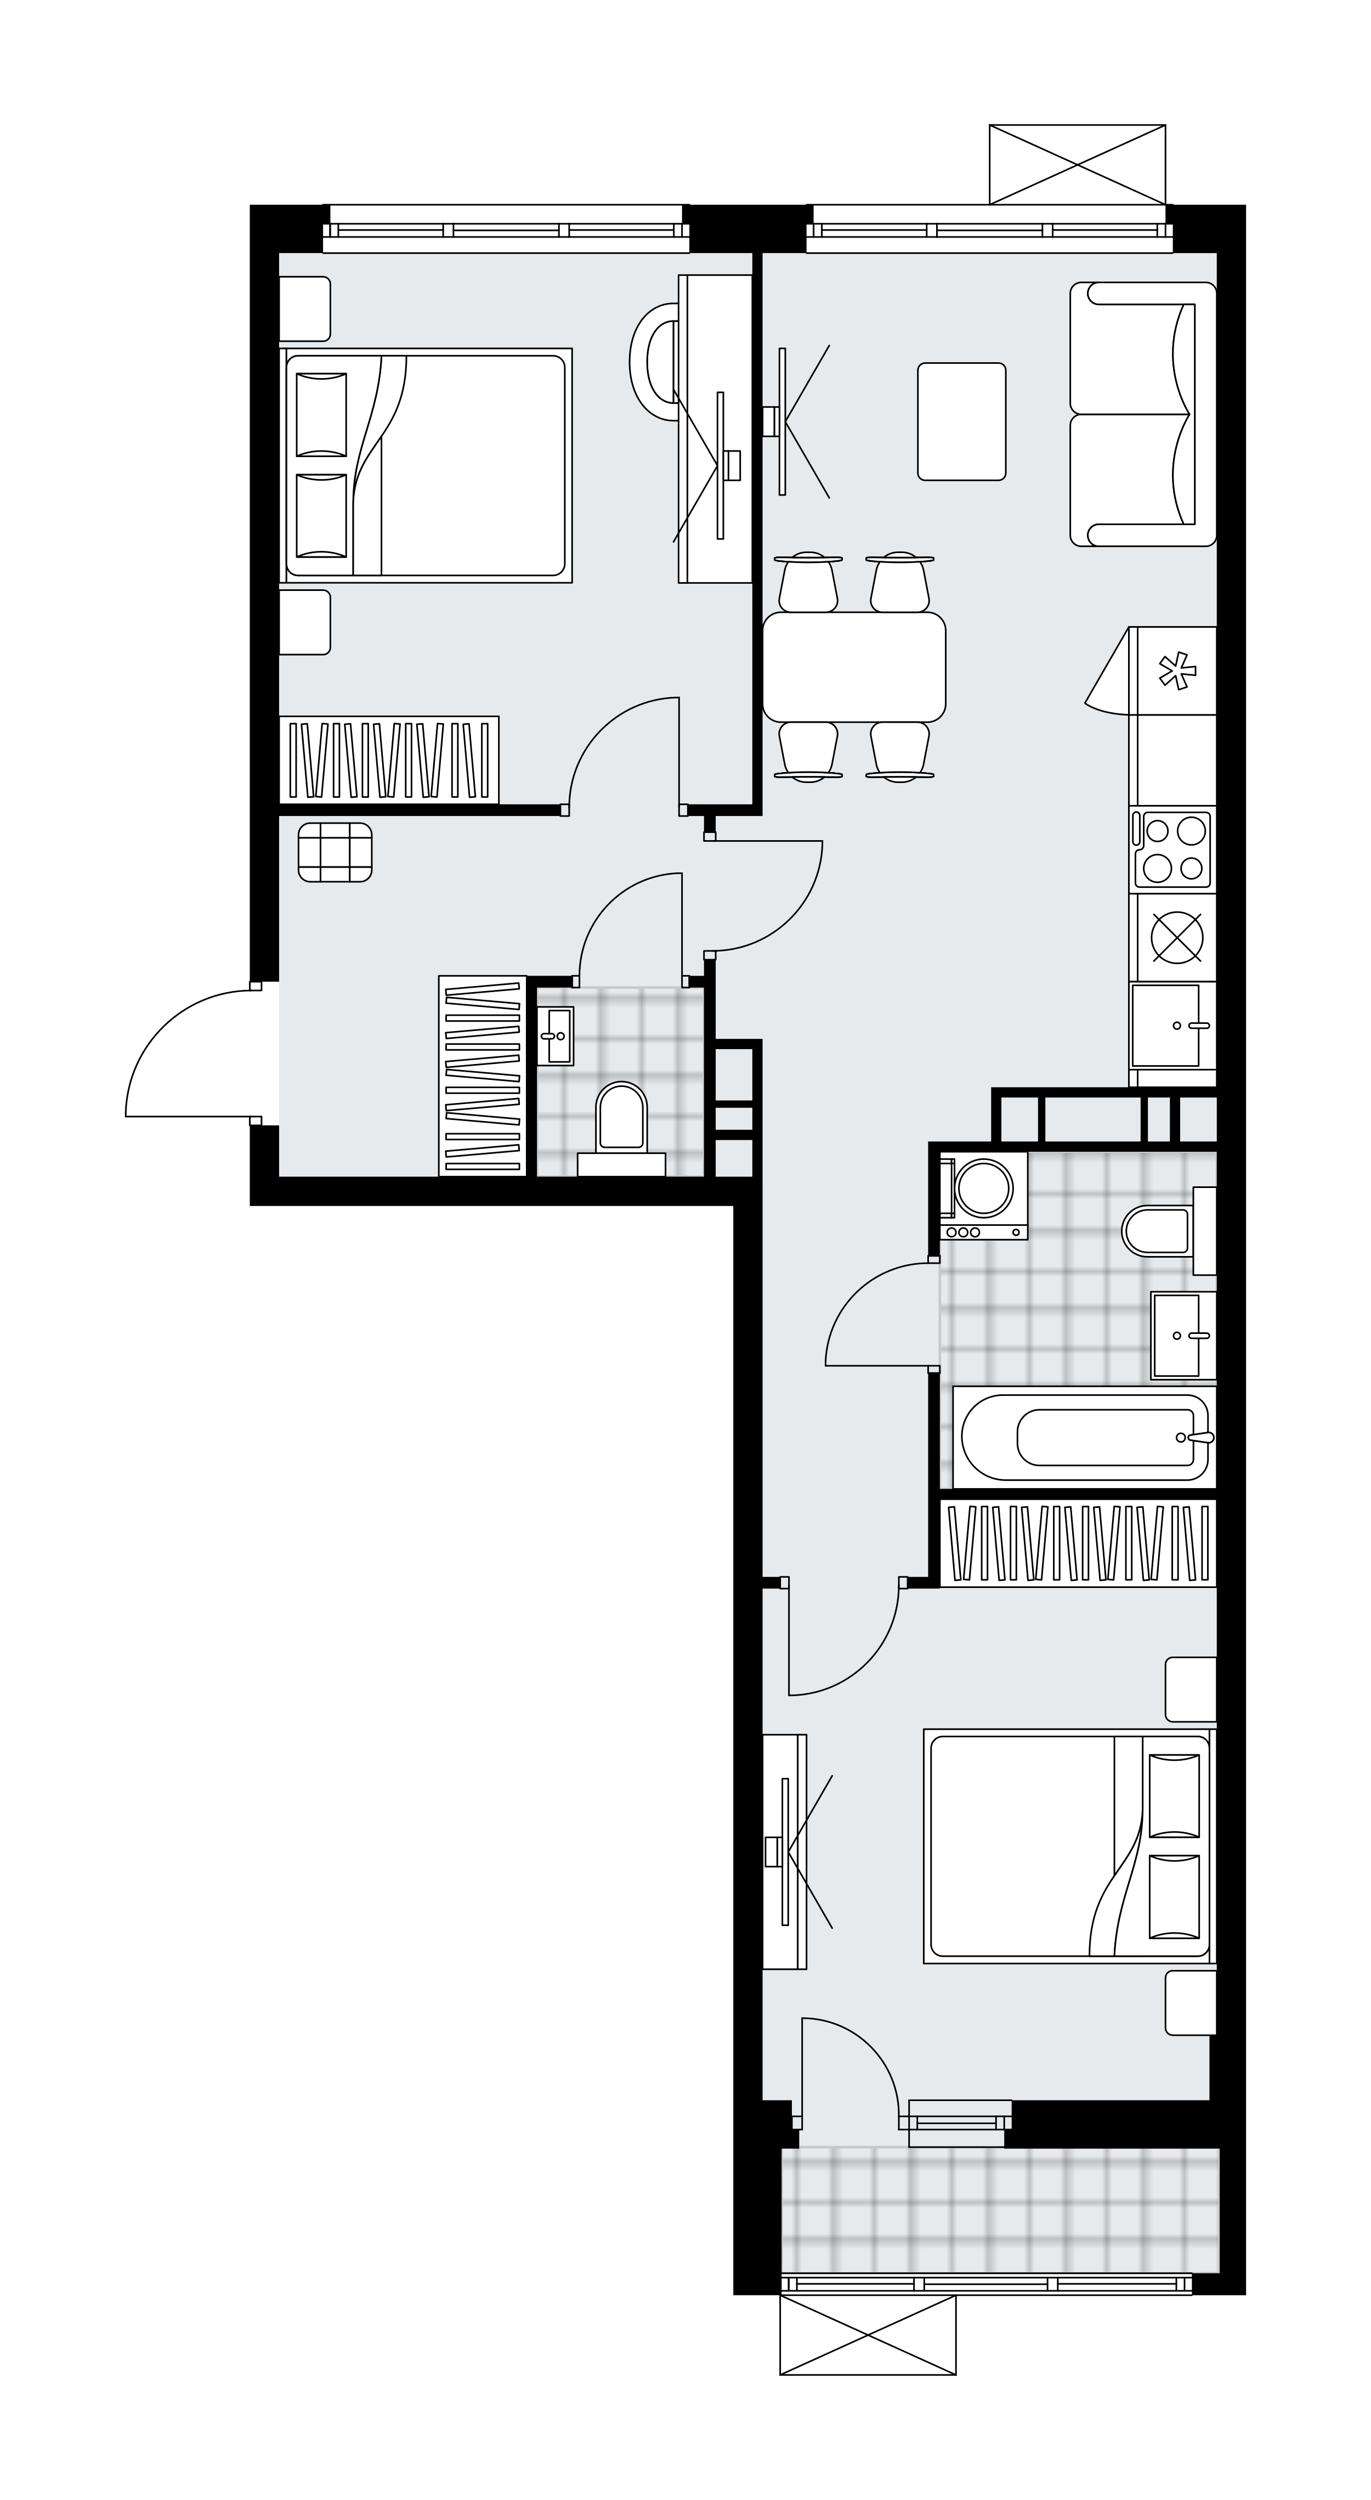 <svg xmlns="http://www.w3.org/2000/svg" xmlns:xlink="http://www.w3.org/1999/xlink" height="2000px" id="Layer_1" style="enable-background:new 0 0 1097.48 2000;" version="1.1" viewBox="0 0 1097.48 2000" width="1097.48px" x="0px" y="0px" xml:space="preserve">
<style type="text/css">
	.st0{fill:none;}
	.st1{opacity:0.5;fill:none;stroke:#1D1D1B;stroke-width:0.4;stroke-miterlimit:10;}
	.st2{fill:#FFFFFF;}
	.st3{fill:#E7EAEC;}
	.st4{fill:url(#SVGID_1_);stroke:#C8C8C8;stroke-width:2;stroke-linecap:round;stroke-linejoin:round;stroke-miterlimit:10;}
	
		.st5{fill:url(#SVGID_00000078753392704613285960000000012426811745141394_);stroke:#C8C8C8;stroke-width:2;stroke-linecap:round;stroke-linejoin:round;stroke-miterlimit:10;}
	
		.st6{fill:url(#SVGID_00000021821630717892585740000017919867884035271861_);stroke:#C8C8C8;stroke-width:2;stroke-linecap:round;stroke-linejoin:round;stroke-miterlimit:10;}
	.st7{fill:none;stroke:#000000;stroke-width:1.3;stroke-linecap:round;stroke-linejoin:round;stroke-miterlimit:10;}
	.st8{fill:#FFFFFF;stroke:#000000;stroke-width:1.3;stroke-linecap:round;stroke-linejoin:round;stroke-miterlimit:10;}
	.st9{fill:none;stroke:#000000;stroke-width:1.3;stroke-linecap:round;stroke-linejoin:round;}
	.st10{fill:none;stroke:#000000;stroke-width:1.3;stroke-linecap:round;stroke-linejoin:round;stroke-dasharray:9.766,9.766;}
	.st11{fill:none;stroke:#000000;stroke-width:1.3;stroke-linecap:round;stroke-linejoin:round;stroke-dasharray:9.425,9.425;}
	.st12{fill:none;stroke:#000000;stroke-width:1.3;stroke-linecap:round;stroke-linejoin:round;stroke-dasharray:10.819,10.819;}
	.st13{font-family:'Arial-BoldMT','Arial'; font-weight:bold;}
	.st14{font-size:62.062px;}
	.st15{font-size:51.718px;}
	.st16{font-family: 'ArialMT','Arial';}
	.st17{font-size:40px;}
</style>
<pattern height="14.57" id="New_Pattern_Swatch_3" patternUnits="userSpaceOnUse" style="overflow:visible;" viewBox="7.49 -22.06 14.57 14.57" width="14.57" x="1324.97" y="-442.54">
	<g>
		<rect class="st0" height="14.57" width="14.57" x="7.49" y="-22.06" />
		<g>
			<rect class="st1" height="7.29" width="7.29" x="14.77" y="-7.49" />
		</g>
		<g>
			<rect class="st1" height="7.29" width="7.29" x="0.2" y="-7.49" />
		</g>
		<g>
			<rect class="st1" height="7.29" width="7.29" x="22.06" y="-14.77" />
		</g>
		<g>
			<rect class="st1" height="7.29" width="7.29" x="7.49" y="-14.77" />
			<rect class="st1" height="7.29" width="7.29" x="14.77" y="-22.06" />
		</g>
		<g>
			<rect class="st1" height="7.29" width="7.29" x="0.2" y="-22.06" />
		</g>
		<g>
			<rect class="st1" height="7.29" width="7.29" x="22.06" y="-29.35" />
		</g>
		<g>
			<rect class="st1" height="7.29" width="7.29" x="7.49" y="-29.35" />
		</g>
	</g>
</pattern>
<path class="st2" d="M765.26,1900.65H624.53  c-0.12,0-0.22-0.04-0.31-0.09c-0.02-0.01-0.04-0.03-0.07-0.04c-0.08-0.06-0.15-0.14-0.2-0.23c0-0.01-0.01-0.01-0.02-0.02  c0,0,0-0.01,0-0.01c-0.02-0.04-0.02-0.08-0.03-0.12c-0.01-0.05-0.03-0.09-0.03-0.14c0,0,0,0,0-0.01v-63.78c0,0,0,0,0,0H587v-117.28  v-38.7V964.81H199.96v-23.46v-40.4h0c-0.36,0-0.65-0.29-0.65-0.65v-6.39h-98.66c-0.36,0-0.65-0.29-0.65-0.65v-2.94  c0,0,0-0.01,0-0.01c0,0,0-0.01,0-0.01c0.79-26.55,11.71-51.36,30.77-69.86c18.53-17.99,42.8-28.12,68.54-28.67v-6.41  c0-0.36,0.29-0.65,0.65-0.65h0V481.61V202.48v-23.46v-15.25h57.99c0,0,0,0,0,0c0-0.36,0.29-0.65,0.65-0.65h293.21  c0.36,0,0.65,0.29,0.65,0.65c0,0,0,0,0,0h92.53c0,0,0,0,0,0c0-0.36,0.29-0.65,0.65-0.65h145.95V100c0,0,0-0.01,0-0.01  c0-0.04,0.02-0.08,0.03-0.12c0.01-0.04,0.01-0.09,0.03-0.13c0,0,0-0.01,0-0.01c0.01-0.03,0.03-0.05,0.05-0.07  c0.03-0.05,0.05-0.09,0.09-0.13c0.03-0.03,0.07-0.05,0.1-0.07c0.04-0.02,0.07-0.05,0.11-0.07c0.05-0.02,0.1-0.02,0.16-0.03  c0.03,0,0.05-0.02,0.08-0.02h0.02c0,0,0,0,0,0h140.72c0.03,0,0.06,0.01,0.09,0.02c0.05,0.01,0.1,0.01,0.15,0.03  c0.04,0.02,0.07,0.04,0.11,0.07c0.03,0.02,0.07,0.04,0.1,0.07c0.04,0.03,0.06,0.08,0.09,0.12c0.02,0.03,0.04,0.05,0.06,0.08  c0,0,0,0.01,0,0.01c0.02,0.04,0.02,0.08,0.03,0.12c0.01,0.05,0.03,0.09,0.03,0.14c0,0,0,0,0,0.01v63.13h5.21  c0.36,0,0.65,0.29,0.65,0.65c0,0,0,0,0,0h57.99v15.25v23.46v93.83v616.9v715.01v52.02v23.46v15.25v99.69v17.59h-42.74c0,0,0,0,0,0  c0,0.36-0.29,0.65-0.65,0.65H765.91V1900c0,0,0,0.01,0,0.01c0,0.04-0.02,0.08-0.03,0.12c-0.01,0.04-0.01,0.09-0.03,0.13  c0,0,0,0,0,0.01c0,0.01-0.01,0.01-0.01,0.02c-0.05,0.09-0.12,0.17-0.2,0.23c-0.02,0.02-0.04,0.03-0.07,0.04  C765.48,1900.61,765.38,1900.65,765.26,1900.65z" id="background" />
<g id="floor">
	<polygon class="st3" points="974.03,1680.21 974.03,941.33 974.03,893.24 974.03,202.45 223.42,202.45 223.42,941.33    610.45,941.33 610.45,1680.21 625.7,1680.21 625.7,1818.6 976.37,1818.6 976.37,1680.21  " />
	<pattern id="SVGID_1_" patternTransform="matrix(4.138 0 0 4.138 28641.596 16659.144)" xlink:href="#New_Pattern_Swatch_3">
	</pattern>
	<rect class="st4" height="151.29" width="133.7" x="429.84" y="790.03" />
	
		<pattern id="SVGID_00000109025123345695592460000002030261916787647374_" patternTransform="matrix(4.138 0 0 4.138 28641.596 16659.144)" xlink:href="#New_Pattern_Swatch_3">
	</pattern>
	
		<rect height="269.75" style="fill:url(#SVGID_00000109025123345695592460000002030261916787647374_);stroke:#C8C8C8;stroke-width:2;stroke-linecap:round;stroke-linejoin:round;stroke-miterlimit:10;" width="221.66" x="752.36" y="921.39" />
	
		<pattern id="SVGID_00000003810987595851915170000008866213160715978890_" patternTransform="matrix(4.138 0 0 4.138 28641.596 16659.144)" xlink:href="#New_Pattern_Swatch_3">
	</pattern>
	
		<rect height="100.86" style="fill:url(#SVGID_00000003810987595851915170000008866213160715978890_);stroke:#C8C8C8;stroke-width:2;stroke-linecap:round;stroke-linejoin:round;stroke-miterlimit:10;" width="350.67" x="625.7" y="1717.74" />
	<g id="LINE_00000134941837033624143400000003001664566793106868_">
		<line class="st7" x1="727.73" x2="809.83" y1="1693.14" y2="1693.14" />
	</g>
	<g id="LINE_00000019646374399302449170000010756475111913242539_">
		<line class="st7" x1="727.73" x2="809.83" y1="1703.69" y2="1703.69" />
	</g>
	<g id="LINE_00000161630719612032465800000003011921397181428904_">
		<line class="st7" x1="734.3" x2="797.32" y1="1698.7" y2="1698.7" />
	</g>
	<g id="LINE_00000147925257225678893610000012915895136349264295_">
		<line class="st7" x1="803.88" x2="803.88" y1="1693.14" y2="1703.69" />
	</g>
	<g id="LINE_00000157268933381655155600000016271227387724722849_">
		<line class="st7" x1="734.3" x2="734.3" y1="1693.14" y2="1703.69" />
	</g>
	<g id="LINE_00000040571718199098165390000011784244499669974144_">
		<line class="st7" x1="727.73" x2="809.83" y1="1680.24" y2="1680.24" />
	</g>
	<g id="LINE_00000022521190361670405490000015432185092184061115_">
		<line class="st7" x1="809.83" x2="727.73" y1="1717.77" y2="1717.77" />
	</g>
	<g id="LINE_00000137128878898045414690000005935097355617647038_">
		<line class="st7" x1="797.32" x2="797.32" y1="1693.13" y2="1703.68" />
	</g>
	<g id="LINE_00000005969231745412698190000012965021729814592654_">
		<line class="st7" x1="727.73" x2="727.73" y1="1680.24" y2="1717.77" />
	</g>
	<g id="LINE_00000134213758012790096650000009440921186733427122_">
		<line class="st7" x1="258.61" x2="551.81" y1="163.78" y2="163.78" />
	</g>
	<g id="LINE_00000055699467383925161840000015404418514553441186_">
		<line class="st7" x1="264.26" x2="264.26" y1="179.02" y2="189.58" />
	</g>
	<g id="LINE_00000129919262532018593310000012775264896324426141_">
		<line class="st7" x1="545.95" x2="545.95" y1="179.02" y2="189.58" />
	</g>
	<g id="LINE_00000111163735308818376890000017442289224971508143_">
		<line class="st7" x1="354.78" x2="270.83" y1="184.01" y2="184.01" />
	</g>
	<g id="LINE_00000130606190889625685460000007104223775597336981_">
		<line class="st7" x1="539.38" x2="455.64" y1="184.01" y2="184.01" />
	</g>
	<g id="LINE_00000167397833873510442060000007996038156395931269_">
		<line class="st7" x1="539.38" x2="539.38" y1="189.58" y2="179.02" />
	</g>
	<g id="LINE_00000044167599691854794920000011649114618754643611_">
		<line class="st7" x1="264.26" x2="264.26" y1="179.02" y2="189.58" />
	</g>
	<g id="LINE_00000144337167179008900510000015374275449095829381_">
		<line class="st7" x1="270.83" x2="270.83" y1="189.58" y2="179.02" />
	</g>
	<g id="LINE_00000168078846461903700670000006693766814776551336_">
		<line class="st7" x1="362.99" x2="362.99" y1="179.02" y2="189.58" />
	</g>
	<g id="LINE_00000000189097019643446220000011412913522321036178_">
		<line class="st7" x1="362.99" x2="354.78" y1="189.58" y2="189.58" />
	</g>
	<g id="LINE_00000027596954748121916530000001042373991518265221_">
		<line class="st7" x1="354.78" x2="354.78" y1="189.58" y2="179.02" />
	</g>
	<g id="LINE_00000064328877087899671960000007731327524742112184_">
		<line class="st7" x1="354.78" x2="362.99" y1="179.02" y2="179.02" />
	</g>
	<g id="LINE_00000098180401393667256750000013197472344513328011_">
		<line class="st7" x1="551.81" x2="258.61" y1="202.48" y2="202.48" />
	</g>
	<g id="LINE_00000183248871319111644080000007382110361512514447_">
		<line class="st7" x1="455.64" x2="455.64" y1="179.02" y2="189.58" />
	</g>
	<g id="LINE_00000138554465653984338140000010763229958565685182_">
		<line class="st7" x1="455.64" x2="447.43" y1="189.58" y2="189.58" />
	</g>
	<g id="LINE_00000018236580600072155330000006700023072780510596_">
		<line class="st7" x1="447.43" x2="447.43" y1="189.58" y2="179.02" />
	</g>
	<g id="LINE_00000000201251268696510720000017135662813760777150_">
		<line class="st7" x1="447.43" x2="455.64" y1="179.02" y2="179.02" />
	</g>
	<g id="LINE_00000059992995552042139730000010959063130961544358_">
		<line class="st7" x1="447.43" x2="362.99" y1="184.3" y2="184.3" />
	</g>
	<g id="LWPOLYLINE_00000038405682445146175090000004846064598673479048_">
		<line class="st7" x1="455.64" x2="551.81" y1="179.02" y2="179.02" />
	</g>
	<g id="LWPOLYLINE_00000164515977742935539120000012147607802785134238_">
		<line class="st7" x1="447.43" x2="362.99" y1="179.02" y2="179.02" />
	</g>
	<g id="LWPOLYLINE_00000105390905055891777910000013379466190714655902_">
		<line class="st7" x1="354.78" x2="258.61" y1="179.02" y2="179.02" />
	</g>
	<g id="LWPOLYLINE_00000086650055325004889300000000713382109365733512_">
		<line class="st7" x1="455.64" x2="551.81" y1="189.58" y2="189.58" />
	</g>
	<g id="LWPOLYLINE_00000168118031316532942280000005474716281666621870_">
		<line class="st7" x1="447.43" x2="362.99" y1="189.58" y2="189.58" />
	</g>
	<g id="LWPOLYLINE_00000021836821714293134210000009331894496517511067_">
		<line class="st7" x1="354.78" x2="258.61" y1="189.58" y2="189.58" />
	</g>
	<g id="LINE_00000080921571758198922920000002562063568642952326_">
		<line class="st7" x1="645.64" x2="938.84" y1="163.78" y2="163.78" />
	</g>
	<g id="LINE_00000085941278872140754010000016891774626475081902_">
		<line class="st7" x1="651.29" x2="651.29" y1="179.02" y2="189.58" />
	</g>
	<g id="LINE_00000129185705578850299550000015946531119891331752_">
		<line class="st7" x1="932.98" x2="932.98" y1="179.02" y2="189.58" />
	</g>
	<g id="LINE_00000025430058136155602980000017042431556999532475_">
		<line class="st7" x1="741.81" x2="657.86" y1="184.01" y2="184.01" />
	</g>
	<g id="LINE_00000150793315279112249020000005712549615797012875_">
		<line class="st7" x1="926.41" x2="842.67" y1="184.01" y2="184.01" />
	</g>
	<g id="LINE_00000138548766216367332810000006307921438284159660_">
		<line class="st7" x1="926.41" x2="926.41" y1="189.58" y2="179.02" />
	</g>
	<g id="LINE_00000052087602642376576070000001805137783852942762_">
		<line class="st7" x1="651.29" x2="651.29" y1="179.02" y2="189.58" />
	</g>
	<g id="LINE_00000167396169137032065860000001748634220244795829_">
		<line class="st7" x1="657.86" x2="657.86" y1="189.58" y2="179.02" />
	</g>
	<g id="LINE_00000178164572586407955680000004632233819909073063_">
		<line class="st7" x1="750.02" x2="750.02" y1="179.02" y2="189.58" />
	</g>
	<g id="LINE_00000183208531860631075030000004049110607723625355_">
		<line class="st7" x1="750.02" x2="741.81" y1="189.58" y2="189.58" />
	</g>
	<g id="LINE_00000116214654523697196640000013982678623126050178_">
		<line class="st7" x1="741.81" x2="741.81" y1="189.58" y2="179.02" />
	</g>
	<g id="LINE_00000016778598619514352750000008259800241379168923_">
		<line class="st7" x1="741.81" x2="750.02" y1="179.02" y2="179.02" />
	</g>
	<g id="LINE_00000114073877835489675610000002164001187932631207_">
		<line class="st7" x1="938.84" x2="645.64" y1="202.48" y2="202.48" />
	</g>
	<g id="LINE_00000050629599320521023310000010347641590191502256_">
		<line class="st7" x1="842.67" x2="842.67" y1="179.02" y2="189.58" />
	</g>
	<g id="LINE_00000031891612551109188670000004581168928380602246_">
		<line class="st7" x1="842.67" x2="834.46" y1="189.58" y2="189.58" />
	</g>
	<g id="LINE_00000069395444186081522750000007563538470524409015_">
		<line class="st7" x1="834.46" x2="834.46" y1="189.58" y2="179.02" />
	</g>
	<g id="LINE_00000126281192344193038020000004364647930972720822_">
		<line class="st7" x1="834.46" x2="842.67" y1="179.02" y2="179.02" />
	</g>
	<g id="LINE_00000086675088392409011350000012329975091554972822_">
		<line class="st7" x1="834.46" x2="750.02" y1="184.3" y2="184.3" />
	</g>
	<g id="LWPOLYLINE_00000000207021065886734600000012760369892743373956_">
		<line class="st7" x1="842.67" x2="938.84" y1="179.02" y2="179.02" />
	</g>
	<g id="LWPOLYLINE_00000036974422975966526200000002579991850279453844_">
		<line class="st7" x1="834.46" x2="750.02" y1="179.02" y2="179.02" />
	</g>
	<g id="LWPOLYLINE_00000132786124447781441230000017673064120528298122_">
		<line class="st7" x1="741.81" x2="645.64" y1="179.02" y2="179.02" />
	</g>
	<g id="LWPOLYLINE_00000135688594467166909810000012619801767889027245_">
		<line class="st7" x1="842.67" x2="938.84" y1="189.58" y2="189.58" />
	</g>
	<g id="LWPOLYLINE_00000061431325251102489070000006460899811066011578_">
		<line class="st7" x1="834.46" x2="750.02" y1="189.58" y2="189.58" />
	</g>
	<g id="LWPOLYLINE_00000019637212778145079500000008704185513081344696_">
		<line class="st7" x1="741.81" x2="645.64" y1="189.58" y2="189.58" />
	</g>
	<g id="LINE_00000016049734539137453830000017236701876534823858_">
		<line class="st7" x1="625.7" x2="954.09" y1="1818.63" y2="1818.63" />
	</g>
	<g id="LINE_00000151517571604728000010000017246924012106649013_">
		<line class="st7" x1="631.35" x2="631.35" y1="1822.15" y2="1832.7" />
	</g>
	<g id="LINE_00000011721071614310087540000007942596504775670683_">
		<line class="st7" x1="948.22" x2="948.22" y1="1822.15" y2="1832.7" />
	</g>
	<g id="LINE_00000119825686884542831410000004339629731069550739_">
		<line class="st7" x1="731.64" x2="637.92" y1="1827.13" y2="1827.13" />
	</g>
	<g id="LINE_00000062883498834439299580000015266070341612357508_">
		<line class="st7" x1="941.66" x2="846.75" y1="1827.13" y2="1827.13" />
	</g>
	<g id="LINE_00000149367119892543381620000003527318379284020376_">
		<line class="st7" x1="941.66" x2="941.66" y1="1832.7" y2="1822.15" />
	</g>
	<g id="LINE_00000168797356965933817740000007545015030625786514_">
		<line class="st7" x1="631.35" x2="631.35" y1="1822.15" y2="1832.7" />
	</g>
	<g id="LINE_00000107552848311500837160000006863781736841108616_">
		<line class="st7" x1="637.92" x2="637.92" y1="1832.7" y2="1822.15" />
	</g>
	<g id="LINE_00000047772346208785887110000008371948758218002820_">
		<line class="st7" x1="739.85" x2="739.85" y1="1822.15" y2="1832.7" />
	</g>
	<g id="LINE_00000111878401260784868090000010285054123950368444_">
		<line class="st7" x1="739.85" x2="731.64" y1="1832.7" y2="1832.7" />
	</g>
	<g id="LINE_00000057122892383937393510000014494264733557148043_">
		<line class="st7" x1="731.64" x2="731.64" y1="1832.7" y2="1822.15" />
	</g>
	<g id="LINE_00000101064275426044510800000006106125180433683595_">
		<line class="st7" x1="731.64" x2="739.85" y1="1822.15" y2="1822.15" />
	</g>
	<g id="LINE_00000018216264178644748300000011207842188451627153_">
		<line class="st7" x1="954.09" x2="625.7" y1="1836.22" y2="1836.22" />
	</g>
	<g id="LINE_00000021799819466443887350000003787456349060386709_">
		<line class="st7" x1="846.75" x2="846.75" y1="1822.15" y2="1832.7" />
	</g>
	<g id="LINE_00000009582458551965661780000014342548750479177870_">
		<line class="st7" x1="846.75" x2="838.54" y1="1832.7" y2="1832.7" />
	</g>
	<g id="LINE_00000086665569953782342490000003127545057899858105_">
		<line class="st7" x1="838.54" x2="838.54" y1="1832.7" y2="1822.15" />
	</g>
	<g id="LINE_00000085234367608941086900000000074043080016437914_">
		<line class="st7" x1="838.54" x2="846.75" y1="1822.15" y2="1822.15" />
	</g>
	<g id="LINE_00000111880401332987236310000013518556137703026074_">
		<line class="st7" x1="838.54" x2="739.85" y1="1827.43" y2="1827.43" />
	</g>
	<g id="LWPOLYLINE_00000152965230431323501470000002152103298824253352_">
		<line class="st7" x1="846.75" x2="954.09" y1="1822.15" y2="1822.15" />
	</g>
	<g id="LWPOLYLINE_00000069367896531019987090000012198042871357489568_">
		<line class="st7" x1="838.54" x2="739.85" y1="1822.15" y2="1822.15" />
	</g>
	<g id="LWPOLYLINE_00000052807147748434859520000003958850680902769814_">
		<line class="st7" x1="731.64" x2="625.7" y1="1822.15" y2="1822.15" />
	</g>
	<g id="LWPOLYLINE_00000060006776282427872030000005131691044638351744_">
		<line class="st7" x1="846.75" x2="954.09" y1="1832.7" y2="1832.7" />
	</g>
	<g id="LWPOLYLINE_00000065039683246340633760000000537332588778195612_">
		<line class="st7" x1="838.54" x2="739.85" y1="1832.7" y2="1832.7" />
	</g>
	<g id="LWPOLYLINE_00000100381086969612287260000018226512769049157816_">
		<line class="st7" x1="731.64" x2="625.7" y1="1832.7" y2="1832.7" />
	</g>
	<g id="LWPOLYLINE_00000123434937898176912410000006740643655162906006_">
		<rect class="st7" height="7.04" width="9.38" x="199.96" y="785.37" />
	</g>
	<g id="LWPOLYLINE_00000158734414092142668580000009978033865052268172_">
		<rect class="st7" height="7.04" width="9.38" x="199.96" y="893.27" />
	</g>
	<g id="LWPOLYLINE_00000023283439067431484280000015479845387828581260_">
		<path class="st7" d="M100.65,890.34c1.61-54.54,46.3-97.92,100.86-97.92" />
	</g>
	<g id="LINE_00000090984479057554143450000013689908571280595336_">
		<line class="st7" x1="201.51" x2="100.65" y1="893.27" y2="893.27" />
	</g>
	<g id="LINE_00000152254899290509357100000002541916718712659129_">
		<line class="st7" x1="100.65" x2="100.65" y1="893.27" y2="890.34" />
	</g>
	<g id="LWPOLYLINE_00000003813945700512216910000017958156352509040512_">
		<rect class="st7" height="9.38" width="7.04" x="448.6" y="643.46" />
	</g>
	<g id="LWPOLYLINE_00000178887537736497553590000002493449736058731184_">
		<rect class="st7" height="9.38" width="7.04" x="543.6" y="643.46" />
	</g>
	<g id="LWPOLYLINE_00000152231485772642580620000010757583595752940173_">
		<path class="st7" d="M541.04,558.05c-47.57,1.41-85.4,40.37-85.4,87.96" />
	</g>
	<g id="LINE_00000080918578627833284070000009601023062413549454_">
		<line class="st7" x1="543.6" x2="543.6" y1="646.01" y2="558.05" />
	</g>
	<g id="LINE_00000025433865732228051100000010457671082969889439_">
		<line class="st7" x1="543.6" x2="541.04" y1="558.05" y2="558.05" />
	</g>
	<g id="LWPOLYLINE_00000072986134776934484390000003225923134621413040_">
		<rect class="st7" height="7.04" width="9.38" x="563.54" y="760.74" />
	</g>
	<g id="LWPOLYLINE_00000032634011989472958500000000842069741190098565_">
		<rect class="st7" height="7.04" width="9.38" x="563.54" y="665.75" />
	</g>
	<g id="LWPOLYLINE_00000045587484016714878180000009137883215036762524_">
		<path class="st7" d="M658.33,675.34c-1.41,47.57-40.37,85.4-87.96,85.4" />
	</g>
	<g id="LINE_00000040569449054428077080000012021037431921761934_">
		<line class="st7" x1="570.37" x2="658.33" y1="672.78" y2="672.78" />
	</g>
	<g id="LINE_00000072243267444973649120000008158393798602487727_">
		<line class="st7" x1="658.33" x2="658.33" y1="672.78" y2="675.34" />
	</g>
	<g id="LWPOLYLINE_00000181088755118583677120000010379167940265510591_">
		<rect class="st7" height="9.38" width="5.86" x="545.95" y="780.68" />
	</g>
	<g id="LWPOLYLINE_00000083791958943695258760000008058577498792956565_">
		<rect class="st7" height="9.38" width="5.86" x="457.98" y="780.68" />
	</g>
	<g id="LINE_00000142175714699149472280000004500130929783532444_">
		<line class="st7" x1="551.81" x2="551.81" y1="780.68" y2="790.06" />
	</g>
	<g id="LINE_00000072965793890669778930000006398506343729253549_">
		<line class="st7" x1="457.98" x2="457.98" y1="780.68" y2="790.06" />
	</g>
	<g id="LINE_00000067953877694961156080000002335487231243389059_">
		<line class="st7" x1="545.95" x2="545.95" y1="780.68" y2="698.58" />
	</g>
	<g id="ARC_00000039835946680391103660000014339539133860444566_">
		<path class="st7" d="M542.43,698.58c-43.93,1.95-78.55,38.12-78.58,82.1" />
	</g>
	<g id="LINE_00000161600312931916848310000006761492229373356939_">
		<line class="st7" x1="545.95" x2="542.43" y1="698.58" y2="698.58" />
	</g>
	<g id="LWPOLYLINE_00000161606545776676370190000009122843870082473365_">
		<rect class="st7" height="5.86" width="9.38" x="742.98" y="1092.65" />
	</g>
	<g id="LWPOLYLINE_00000075885476923824746020000001347086814419791289_">
		<rect class="st7" height="5.86" width="9.38" x="742.98" y="1004.69" />
	</g>
	<g id="LINE_00000052088327009806702630000007530031476983050645_">
		<line class="st7" x1="742.98" x2="752.36" y1="1098.52" y2="1098.52" />
	</g>
	<g id="LINE_00000103952833876706779830000006332012303154832826_">
		<line class="st7" x1="742.98" x2="752.36" y1="1004.69" y2="1004.69" />
	</g>
	<g id="LINE_00000069380125235866068280000005985246230929271986_">
		<line class="st7" x1="742.98" x2="660.88" y1="1092.65" y2="1092.65" />
	</g>
	<g id="ARC_00000029026377333272390400000013015691999584230285_">
		<path class="st7" d="M660.88,1089.13c1.95-43.93,38.12-78.55,82.1-78.58" />
	</g>
	<g id="LINE_00000053545966676431143520000012836665830292636074_">
		<line class="st7" x1="660.88" x2="660.88" y1="1092.65" y2="1089.13" />
	</g>
	<g id="LWPOLYLINE_00000176022550520855272880000009822273648792682424_">
		<rect class="st7" height="9.38" width="7.04" x="719.52" y="1261.54" />
	</g>
	<g id="LWPOLYLINE_00000154390290222649023810000001214374234721039493_">
		<rect class="st7" height="9.38" width="7.04" x="624.53" y="1261.54" />
	</g>
	<g id="LWPOLYLINE_00000117640781101327369450000014905668083167407528_">
		<path class="st7" d="M634.12,1356.33c47.57-1.41,85.4-40.37,85.4-87.96" />
	</g>
	<g id="LINE_00000083781243525865518040000011866503194446362791_">
		<line class="st7" x1="631.56" x2="631.56" y1="1268.37" y2="1356.33" />
	</g>
	<g id="LINE_00000068654154165478037660000011322960759310581639_">
		<line class="st7" x1="631.56" x2="634.12" y1="1356.33" y2="1356.33" />
	</g>
	<g id="ARC_00000010999047498651235470000001002438470468486287_">
		<path class="st7" d="M642.12,1614.56c0.38,0,0.77,0,1.15,0.01c42.75,0.64,76.89,35.82,76.25,78.57" />
	</g>
	<g id="LINE_00000112594762863639055300000003070120723917681579_">
		<line class="st7" x1="642.12" x2="642.12" y1="1693.14" y2="1614.56" />
	</g>
	<g id="LINE_00000013164939772846825790000010398845876922979491_">
		<line class="st7" x1="727.73" x2="719.52" y1="1693.14" y2="1693.14" />
	</g>
	<g id="LINE_00000139276428064748212910000006408554940570019469_">
		<line class="st7" x1="719.52" x2="719.52" y1="1693.14" y2="1703.69" />
	</g>
	<g id="LINE_00000008126877553788001930000016935401720322818951_">
		<line class="st7" x1="719.52" x2="727.73" y1="1703.69" y2="1703.69" />
	</g>
	<g id="LINE_00000095309114090824566770000001703095233655031967_">
		<line class="st7" x1="633.91" x2="642.12" y1="1703.69" y2="1703.69" />
	</g>
	<g id="LINE_00000156585674934146246520000016228346743075444636_">
		<line class="st7" x1="642.12" x2="642.12" y1="1703.69" y2="1693.14" />
	</g>
	<g id="LINE_00000080898979055779801130000004660814700782435206_">
		<line class="st7" x1="642.12" x2="633.91" y1="1693.14" y2="1693.14" />
	</g>
	<g id="LINE_00000181064917525635381920000008875297665154098878_">
		<line class="st7" x1="633.91" x2="633.91" y1="1703.69" y2="1693.14" />
	</g>
	<g id="LINE_00000162312797948888072640000001162507089446393020_">
		<line class="st7" x1="932.98" x2="792.24" y1="100" y2="100" />
	</g>
	<g id="LINE_00000092439867542455978330000001144517899922720169_">
		<line class="st7" x1="792.24" x2="792.24" y1="100" y2="163.78" />
	</g>
	<g id="LINE_00000150063994073097778190000009016505044828855698_">
		<line class="st7" x1="932.98" x2="932.98" y1="163.78" y2="100" />
	</g>
	<g id="LWPOLYLINE_00000125576823870049529310000014560928365054261167_">
		<line class="st7" x1="792.24" x2="932.98" y1="163.78" y2="100" />
	</g>
	<g id="LWPOLYLINE_00000036955942804233979800000016068657715066335407_">
		<line class="st7" x1="932.98" x2="792.24" y1="163.78" y2="100" />
	</g>
	<g id="LINE_00000029758341032638730750000008812664590838866087_">
		<line class="st7" x1="765.26" x2="624.53" y1="1900" y2="1900" />
	</g>
	<g id="LINE_00000050662806190913101580000006511225683223729315_">
		<line class="st7" x1="624.53" x2="624.53" y1="1900" y2="1836.22" />
	</g>
	<g id="LINE_00000132775580136343337910000006519617310842547610_">
		<line class="st7" x1="765.26" x2="765.26" y1="1836.22" y2="1900" />
	</g>
	<g id="LWPOLYLINE_00000021801074851350702250000009746843093582870404_">
		<line class="st7" x1="624.53" x2="765.26" y1="1836.22" y2="1900" />
	</g>
	<g id="LWPOLYLINE_00000111152007093394050310000017023862809123715504_">
		<line class="st7" x1="765.26" x2="624.53" y1="1836.22" y2="1900" />
	</g>
	<polygon points="223.42,652.84 448.6,652.84 448.6,643.46 223.42,643.46 223.42,481.61 223.42,202.48 258.61,202.48 258.61,179.02    264.47,179.02 264.47,163.78 199.96,163.78 199.96,179.02 199.96,202.48 199.96,481.61 199.96,785.37 223.42,785.37  " />
	<polygon points="551.81,202.48 602.24,202.48 602.24,643.46 550.64,643.46 550.64,652.84 563.54,652.84 563.54,665.75    572.92,665.75 572.92,652.84 602.24,652.84 610.45,652.84 610.45,202.48 645.64,202.48 645.64,179.02 651.29,179.02 651.29,163.78    545.95,163.78 545.95,179.02 551.81,179.02  " />
	<path d="M932.98,179.02h5.86v23.46h35.18v93.83v573.51H793.41v8.21v35.18h-50.43v8.21v83.27h9.38v-83.27h221.66v269.75H752.36   v-92.65h-9.38v163.02h-16.42v9.38h16.42h9.38v-71.54h221.66v428.84h-5.86v52.02H809.83v23.46h-5.95v15.25h172.49v99.69h-22.28   v17.59h43.39v-17.59v-99.69v-15.25v-23.46v-52.02V913.21v-616.9v-93.83v-23.46v-15.25h-64.51V179.02z M801.62,913.21v-35.18h29.32   v35.18H801.62z M836.81,913.21v-35.18h76.23v35.18H836.81z M918.9,913.21v-35.18h17.59v35.18H918.9z M944.71,913.21v-35.18h29.32   v35.18H944.71z" />
	<path d="M587,1718.94v117.28h38.7v-117.28h8.21h5.86v-15.25h-5.86v-23.46h-23.46v-409.31h14.07v-9.38h-14.07V941.36v-29.32v-8.21   v-17.59v-46.91v-8.21h-37.53v-63.33h-9.38v12.9h-11.73v9.38h11.73v151.29h-133.7V790.06h28.15v-9.38h-36.36v9.38v151.29H223.42   v-41.05h-23.46v41.05v23.46H587v715.42V1718.94z M572.92,839.32h29.32v41.05h-29.32V839.32z M572.92,886.24h29.32v17.59h-29.32   V886.24z M572.92,941.36v-29.32h29.32v29.32H587H572.92z" />
</g>
<g id="mebel">
	<g>
		<path class="st8" d="M932.98,1331.65v39.99c0,3.24,2.63,5.86,5.86,5.86h35.18v-51.6h-35.3    C935.55,1325.9,932.98,1328.48,932.98,1331.65z" />
		<path class="st8" d="M932.98,1582.37v39.99c0,3.24,2.63,5.86,5.86,5.86h35.18v-51.6h-35.3    C935.55,1576.62,932.98,1579.19,932.98,1582.37z" />
		<g>
			
				<rect class="st8" height="5.86" transform="matrix(-1.836970e-16 1 -1 -1.836970e-16 2448.209 506.018)" width="187.49" x="877.35" y="1474.18" />
			
				<rect class="st8" height="228.7" transform="matrix(-1.836970e-16 1 -1 -1.836970e-16 2330.927 623.3)" width="187.49" x="760.07" y="1362.76" />
			<path class="st8" d="M968.16,1398.61v157c0,5.18-4.2,9.38-9.38,9.38H754.71c-5.18,0-9.38-4.2-9.38-9.38v-157     c0-5.18,4.2-9.38,9.38-9.38h204.07C963.96,1389.23,968.16,1393.43,968.16,1398.61z" />
			<path class="st8" d="M892.07,1564.99c2.4-49.04,22.61-73.34,22.62-117.5c-1.6,47.25-42.65,52.29-42.57,117.5L892.07,1564.99z" />
			<g>
				<path class="st8" d="M892.07,1564.99c2.4-49.04,22.61-73.34,22.62-117.5l0-58.27h44.09c5.18,0,9.38,4.2,9.38,9.38v157      c0,5.18-4.2,9.38-9.38,9.38L892.07,1564.99L892.07,1564.99z" />
			</g>
			
				<rect class="st8" height="39.6" transform="matrix(-1.836970e-16 1 -1 -1.836970e-16 2377.041 496.773)" width="65.8" x="907.24" y="1417.11" />
			<path class="st8" d="M920.33,1469.8c12.44-5.57,27.16-5.57,39.6,0H920.33z" />
			<path class="st8" d="M959.94,1404.01c-12.44,5.57-27.16,5.57-39.6,0H959.94z" />
			
				<rect class="st8" height="39.6" transform="matrix(-1.836970e-16 1 -1 -1.836970e-16 2457.74 577.473)" width="66.05" x="907.11" y="1497.81" />
			<path class="st8" d="M920.33,1550.63c12.44-5.59,27.16-5.59,39.6,0H920.33z" />
			<path class="st8" d="M959.94,1484.58c-12.44,5.59-27.16,5.59-39.6,0L959.94,1484.58z" />
			<g>
				<path class="st8" d="M914.69,1447.5v-58.27h-22.62v111.33C902.75,1484.79,913.88,1471.66,914.69,1447.5z" />
			</g>
		</g>
	</g>
	<g>
		<path class="st8" d="M264.47,517.95v-39.99c0-3.24-2.63-5.86-5.86-5.86h-35.18v51.6h35.3    C261.89,523.7,264.47,521.12,264.47,517.95z" />
		<path class="st8" d="M264.47,267.23v-39.99c0-3.24-2.63-5.86-5.86-5.86h-35.18v51.6h35.3    C261.89,272.98,264.47,270.41,264.47,267.23z" />
		<g>
			
				<rect class="st8" height="5.86" transform="matrix(4.527807e-11 -1 1 4.527807e-11 -146.133 598.841)" width="187.49" x="132.61" y="369.56" />
			
				<rect class="st8" height="228.7" transform="matrix(4.527807e-11 -1 1 4.527807e-11 -28.851 716.123)" width="187.49" x="249.89" y="258.14" />
			<path class="st8" d="M229.29,450.99v-157c0-5.18,4.2-9.38,9.38-9.38h204.07c5.18,0,9.38,4.2,9.38,9.38v157     c0,5.18-4.2,9.38-9.38,9.38H238.67C233.49,460.37,229.29,456.17,229.29,450.99z" />
			<path class="st8" d="M305.38,284.61c-2.4,49.04-22.61,73.34-22.62,117.5c1.6-47.25,42.65-52.29,42.57-117.5L305.38,284.61z" />
			<g>
				<path class="st8" d="M305.38,284.61c-2.4,49.04-22.61,73.34-22.62,117.5l0,58.27h-44.09c-5.18,0-9.38-4.2-9.38-9.38v-157      c0-5.18,4.2-9.38,9.38-9.38L305.38,284.61L305.38,284.61z" />
			</g>
			
				<rect class="st8" height="39.6" transform="matrix(4.589269e-11 -1 1 4.589269e-11 -155.378 670.009)" width="65.8" x="224.42" y="392.89" />
			<path class="st8" d="M277.12,379.8c-12.44,5.57-27.16,5.57-39.6,0H277.12z" />
			<path class="st8" d="M237.51,445.59c12.44-5.57,27.16-5.57,39.6,0H237.51z" />
			
				<rect class="st8" height="39.6" transform="matrix(4.482132e-11 -1 1 4.482132e-11 -74.678 589.309)" width="66.05" x="224.29" y="312.19" />
			<path class="st8" d="M277.12,298.97c-12.44,5.59-27.16,5.59-39.6,0H277.12z" />
			<path class="st8" d="M237.51,365.02c12.44-5.59,27.16-5.59,39.6,0H237.51z" />
			<g>
				<path class="st8" d="M282.75,402.1v58.27h22.62V349.04C294.7,364.81,283.57,377.94,282.75,402.1z" />
			</g>
		</g>
	</g>
	<g>
		<g>
			<rect class="st8" height="23.46" width="23.46" x="256.55" y="670.22" />
			<rect class="st8" height="11.73" width="23.46" x="256.55" y="693.68" />
			<rect class="st8" height="11.73" width="23.46" x="256.55" y="658.5" />
			
				<rect class="st8" height="23.46" transform="matrix(-1 -1.224647e-16 1.224647e-16 -1 577.614 1363.903)" width="17.59" x="280.01" y="670.22" />
			<path class="st8" d="M280.01,705.41h8.21c5.18,0,9.38-4.2,9.38-9.38v-2.35h-17.59V705.41z" />
			<path class="st8" d="M280.01,670.22h17.59v-2.35c0-5.18-4.2-9.38-9.38-9.38h-8.21V670.22z" />
			
				<rect class="st8" height="23.46" transform="matrix(-1 -1.224647e-16 1.224647e-16 -1 495.516 1363.903)" width="17.59" x="238.96" y="670.22" />
			<path class="st8" d="M248.34,705.41h8.21v-11.73h-17.59v2.35C238.96,701.21,243.16,705.41,248.34,705.41z" />
			<path class="st8" d="M238.96,670.22h17.59V658.5h-8.21c-5.18,0-9.38,4.2-9.38,9.38V670.22z" />
		</g>
	</g>
	<g>
		
			<rect class="st8" height="175.92" transform="matrix(1.430236e-10 -1 1 1.430236e-10 -296.894 919.661)" width="70.37" x="276.2" y="520.32" />
		<g>
			
				<rect class="st8" height="4.66" transform="matrix(1.353984e-10 -1 1 1.353984e-10 -373.55 843.004)" width="58.64" x="205.41" y="605.95" />
			
				<rect class="st8" height="4.66" transform="matrix(1.338628e-10 -1 1 1.338628e-10 -338.913 877.641)" width="58.64" x="240.04" y="605.95" />
			
				<rect class="st8" height="4.66" transform="matrix(1.340333e-10 -1 1 1.340333e-10 -315.822 900.732)" width="58.64" x="263.13" y="605.95" />
			
				<rect class="st8" height="4.66" transform="matrix(1.340173e-10 -1 1 1.340173e-10 -281.185 935.369)" width="58.64" x="297.77" y="605.95" />
			
				<rect class="st8" height="4.66" transform="matrix(0.087 -0.996 0.996 0.087 -370.615 812.099)" width="58.64" x="228.5" y="605.95" />
			
				<rect class="st8" height="4.66" transform="matrix(0.087 -0.996 0.996 0.087 -317.918 869.608)" width="58.64" x="286.23" y="605.95" />
			
				<rect class="st8" height="4.66" transform="matrix(-0.087 -0.996 0.996 -0.087 -338.226 906.627)" width="58.64" x="216.95" y="605.95" />
			
				<rect class="st8" height="4.66" transform="matrix(-0.087 -0.996 0.996 -0.087 -300.57 941.133)" width="58.64" x="251.59" y="605.95" />
			
				<rect class="st8" height="4.66" transform="matrix(-0.087 -0.996 0.996 -0.087 -275.466 964.136)" width="58.64" x="274.68" y="605.95" />
			
				<rect class="st8" height="4.66" transform="matrix(0.087 -0.996 0.996 0.087 -286.3 904.113)" width="58.64" x="320.86" y="605.95" />
			
				<rect class="st8" height="4.66" transform="matrix(-0.087 -0.996 0.996 -0.087 -237.811 998.641)" width="58.64" x="309.32" y="605.95" />
			
				<rect class="st8" height="4.66" transform="matrix(1.347936e-10 -1 1 1.347936e-10 -244.106 972.448)" width="58.64" x="334.85" y="605.95" />
			
				<rect class="st8" height="4.66" transform="matrix(1.354757e-10 -1 1 1.354757e-10 -220.237 996.317)" width="58.64" x="358.72" y="605.95" />
			
				<rect class="st8" height="4.66" transform="matrix(-0.087 -0.996 0.996 -0.087 -197.5 1035.579)" width="58.64" x="346.4" y="605.95" />
		</g>
	</g>
	<g>
		<rect class="st8" height="160.68" width="70.37" x="351.26" y="780.68" />
		<g>
			<rect class="st8" height="4.66" width="58.64" x="357.12" y="812.17" />
			<rect class="st8" height="4.66" width="58.64" x="357.12" y="835.26" />
			<rect class="st8" height="4.66" width="58.64" x="357.12" y="869.9" />
			
				<rect class="st8" height="4.66" transform="matrix(0.996 0.087 -0.087 0.996 71.453 -30.625)" width="58.64" x="357.12" y="800.63" />
			
				<rect class="st8" height="4.66" transform="matrix(0.996 0.087 -0.087 0.996 76.484 -30.406)" width="58.64" x="357.12" y="858.35" />
			
				<rect class="st8" height="4.66" transform="matrix(0.996 -0.087 0.087 0.996 -67.505 36.692)" width="58.64" x="357.12" y="789.08" />
			
				<rect class="st8" height="4.66" transform="matrix(0.996 -0.087 0.087 0.996 -70.524 36.824)" width="58.64" x="357.12" y="823.72" />
			
				<rect class="st8" height="4.66" transform="matrix(0.996 -0.087 0.087 0.996 -72.537 36.912)" width="58.64" x="357.12" y="846.81" />
			
				<rect class="st8" height="4.66" transform="matrix(0.996 0.087 -0.087 0.996 79.503 -30.274)" width="58.64" x="357.12" y="892.99" />
			
				<rect class="st8" height="4.66" transform="matrix(0.996 -0.087 0.087 0.996 -75.555 37.044)" width="58.64" x="357.12" y="881.44" />
			<rect class="st8" height="4.66" width="58.64" x="357.12" y="906.98" />
			<rect class="st8" height="4.66" width="58.64" x="357.12" y="930.85" />
			
				<rect class="st8" height="4.66" transform="matrix(0.996 -0.087 0.087 0.996 -78.787 37.185)" width="58.64" x="357.12" y="918.52" />
		</g>
	</g>
	<g>
		
			<rect class="st8" height="221.66" transform="matrix(1.448331e-10 -1 1 1.448331e-10 -371.368 2097.76)" width="70.37" x="828.01" y="1123.73" />
		<g>
			
				<rect class="st8" height="4.66" transform="matrix(1.338938e-10 -1 1 1.338938e-10 -446.399 2022.729)" width="58.64" x="758.84" y="1232.23" />
			
				<rect class="st8" height="4.66" transform="matrix(1.347776e-10 -1 1 1.347776e-10 -423.308 2045.82)" width="58.64" x="781.94" y="1232.23" />
			
				<rect class="st8" height="4.66" transform="matrix(1.355379e-10 -1 1 1.355379e-10 -388.671 2080.457)" width="58.64" x="816.57" y="1232.23" />
			
				<rect class="st8" height="4.66" transform="matrix(1.346852e-10 -1 1 1.346852e-10 -365.579 2103.549)" width="58.64" x="839.66" y="1232.23" />
			
				<rect class="st8" height="4.66" transform="matrix(1.347776e-10 -1 1 1.347776e-10 -330.942 2138.186)" width="58.64" x="874.3" y="1232.23" />
			
				<rect class="st8" height="4.66" transform="matrix(0.087 -0.996 0.996 0.087 -520.934 1900.629)" width="58.64" x="747.3" y="1232.23" />
			
				<rect class="st8" height="4.66" transform="matrix(0.087 -0.996 0.996 0.087 -468.237 1958.138)" width="58.64" x="805.03" y="1232.23" />
			
				<rect class="st8" height="4.66" transform="matrix(0.087 -0.996 0.996 0.087 -415.54 2015.646)" width="58.64" x="862.76" y="1232.23" />
			
				<rect class="st8" height="4.66" transform="matrix(-0.087 -0.996 0.996 -0.087 -360.456 2138.831)" width="58.64" x="770.39" y="1232.23" />
			
				<rect class="st8" height="4.66" transform="matrix(-0.087 -0.996 0.996 -0.087 -335.352 2161.834)" width="58.64" x="793.48" y="1232.23" />
			
				<rect class="st8" height="4.66" transform="matrix(-0.087 -0.996 0.996 -0.087 -297.697 2196.34)" width="58.64" x="828.12" y="1232.23" />
			
				<rect class="st8" height="4.66" transform="matrix(-0.087 -0.996 0.996 -0.087 -272.593 2219.343)" width="58.64" x="851.21" y="1232.23" />
			
				<rect class="st8" height="4.66" transform="matrix(0.087 -0.996 0.996 0.087 -383.922 2050.151)" width="58.64" x="897.39" y="1232.23" />
			
				<rect class="st8" height="4.66" transform="matrix(-0.087 -0.996 0.996 -0.087 -234.937 2253.848)" width="58.64" x="885.85" y="1232.23" />
			
				<rect class="st8" height="4.66" transform="matrix(-0.087 -0.996 0.996 -0.087 -398.878 2103.624)" width="58.64" x="735.05" y="1232.23" />
			
				<rect class="st8" height="4.66" transform="matrix(1.340022e-10 -1 1 1.340022e-10 -293.863 2175.265)" width="58.64" x="911.38" y="1232.23" />
			
				<rect class="st8" height="4.66" transform="matrix(1.347465e-10 -1 1 1.347465e-10 -269.994 2199.134)" width="58.64" x="935.25" y="1232.23" />
			
				<rect class="st8" height="4.66" transform="matrix(-0.087 -0.996 0.996 -0.087 -194.626 2290.786)" width="58.64" x="922.93" y="1232.23" />
		</g>
	</g>
	<g>
		<g>
			<g>
				<path class="st8" d="M597.76,265.58v48.11c0,4.84-3.93,8.77-8.77,8.77h-49.93v-65.65h49.93      C593.83,256.81,597.76,260.74,597.76,265.58z" />
				<path class="st8" d="M539.06,322.46c-11.39,0-21.02-11.46-21.02-32.84s9.51-32.81,21.02-32.81V322.46z" />
				<path class="st8" d="M539.06,242.74c-19.21,0-35.06,17.74-35.06,46.89s16.06,46.91,35.06,46.91h49.91v-14.07h-49.91      c-11.39,0-21.02-11.46-21.02-32.84s9.51-32.81,21.02-32.81h49.91v-14.07H539.06z" />
			</g>
		</g>
		<g>
			
				<rect class="st8" height="52.01" transform="matrix(3.167225e-10 1 -1 3.167225e-10 919.458 -233.018)" width="246.29" x="453.09" y="317.21" />
			
				<rect class="st8" height="7.04" transform="matrix(2.059808e-10 1 -1 2.059808e-10 889.934 -203.495)" width="246.29" x="423.57" y="339.7" />
		</g>
		<g>
			<g>
				<g id="LINE_00000129171015857249644810000005912452767077032855_">
					<line class="st8" x1="574.35" x2="539.17" y1="372.54" y2="311.6" />
				</g>
				<g id="LINE_00000101818398118326730660000012516559697395337088_">
					<line class="st8" x1="574.35" x2="539.17" y1="372.54" y2="433.48" />
				</g>
			</g>
			<rect class="st8" height="117.28" width="4.69" x="574.35" y="313.9" />
			
				<rect class="st8" height="23.46" transform="matrix(-1 1.927608e-10 -1.927608e-10 -1 1162.193 745.08)" width="4.1" x="579.04" y="360.81" />
			<rect class="st8" height="23.46" width="9.38" x="583.15" y="360.81" />
		</g>
	</g>
	<g>
		<path class="st8" d="M879.62,419.45L879.62,419.45c-4.86,0-8.8,3.94-8.8,8.8v0c0,4.86,3.94,8.8,8.8,8.8l0,0h-14.04    c-4.88,0-8.83-3.95-8.83-8.83v-87.89c0-4.86,3.98-8.84,8.84-8.84l86.69,0c0,0-26.68,39.67-4.68,87.96H879.62z" />
		<path class="st8" d="M879.62,243.53L879.62,243.53c-4.86,0-8.8-3.94-8.8-8.8v0c0-4.86,3.94-8.8,8.8-8.8l0,0h-14.04    c-4.88,0-8.83,3.95-8.83,8.83v87.89c0,4.86,3.98,8.84,8.84,8.84l86.69,0c0,0-26.68-39.67-4.68-87.96H879.62z" />
		<path class="st8" d="M965.23,437.05h-85.62c-4.86,0-8.8-3.94-8.8-8.8l0,0c0-4.86,3.94-8.8,8.8-8.8h76.82V243.53h-76.82    c-4.86,0-8.8-3.94-8.8-8.8v0c0-4.86,3.94-8.8,8.8-8.8h85.62c4.86,0,8.8,3.94,8.8,8.8v193.52    C974.03,433.09,970.07,437.05,965.23,437.05z" />
		<path class="st8" d="M947.6,243.53c-22.01,48.29,4.68,87.96,4.68,87.96v0c0,0-26.68,39.67-4.68,87.96h8.83V243.53L947.6,243.53z" />
	</g>
	<g>
		<path class="st8" d="M742.4,577.75H625.11c-8.1,0-14.66-6.56-14.66-14.66v-58.61c0-8.1,6.56-14.66,14.66-14.66H742.4    c8.1,0,14.66,6.56,14.66,14.66v58.61C757.06,571.19,750.49,577.75,742.4,577.75z" />
		<g>
			<g id="LINE_00000075879638665615936220000016996831669992245680_">
				<path class="st8" d="M671.49,448.62c-14.2,1.78-34.57,1.78-48.77,0c-1.64-0.21-2.59-0.51-2.59-0.84v-0.08v-1.16      c0-0.35,1.84-0.63,4.1-0.63c15.21,0.24,30.53,0.24,45.74,0c2.27,0,4.1,0.28,4.1,0.63v1.16v0.08      C674.08,448.11,673.13,448.41,671.49,448.62z" />
			</g>
			<g id="LINE_00000114045029390041629240000012524977466444058024_">
				<path class="st8" d="M671.49,448.62c-14.2,1.78-34.57,1.78-48.77,0c-1.64-0.21-2.59-0.51-2.59-0.84v-0.08v-1.16      c0-0.35,1.84-0.63,4.1-0.63c15.21,0.24,30.53,0.24,45.74,0c2.27,0,4.1,0.28,4.1,0.63v1.16v0.08      C674.08,448.11,673.13,448.41,671.49,448.62z" />
			</g>
			<g id="LINE_00000160904821723651428690000004182606596754006925_">
				<path class="st8" d="M671.49,448.62c-14.2,1.78-34.57,1.78-48.77,0c-1.64-0.21-2.59-0.51-2.59-0.84v-0.08v-1.16      c0-0.35,1.84-0.63,4.1-0.63c15.21,0.24,30.53,0.24,45.74,0c2.27,0,4.1,0.28,4.1,0.63v1.16v0.08      C674.08,448.11,673.13,448.41,671.49,448.62z" />
			</g>
			<path class="st8" d="M660.07,445.99c-3.09-2.61-7.06-4.17-11.35-4.17h-3.23c-4.29,0-8.26,1.56-11.35,4.17     C642.78,446.06,651.42,446.06,660.07,445.99z" />
			<path class="st8" d="M666,456.11c-0.48-2.49-1.51-4.74-2.89-6.72c-10.18,0.72-21.84,0.72-32.02,0c-1.38,1.98-2.41,4.22-2.89,6.72     l-4.31,22.6c-1.1,5.78,3.33,11.14,9.22,11.14h27.99c5.89,0,10.32-5.36,9.22-11.14L666,456.11z" />
		</g>
		<g>
			<g id="LINE_00000078044683310010532120000015201977507502415520_">
				<path class="st8" d="M744.79,448.62c-14.2,1.78-34.57,1.78-48.77,0c-1.64-0.21-2.59-0.51-2.59-0.84v-0.08v-1.16      c0-0.35,1.84-0.63,4.1-0.63c15.21,0.24,30.53,0.24,45.74,0c2.27,0,4.1,0.28,4.1,0.63v1.16v0.08      C747.38,448.11,746.43,448.41,744.79,448.62z" />
			</g>
			<g id="LINE_00000122000997879797363670000012745725102229305987_">
				<path class="st8" d="M744.79,448.62c-14.2,1.78-34.57,1.78-48.77,0c-1.64-0.21-2.59-0.51-2.59-0.84v-0.08v-1.16      c0-0.35,1.84-0.63,4.1-0.63c15.21,0.24,30.53,0.24,45.74,0c2.27,0,4.1,0.28,4.1,0.63v1.16v0.08      C747.38,448.11,746.43,448.41,744.79,448.62z" />
			</g>
			<g id="LINE_00000030456864064033723390000007458676502745500573_">
				<path class="st8" d="M744.79,448.62c-14.2,1.78-34.57,1.78-48.77,0c-1.64-0.21-2.59-0.51-2.59-0.84v-0.08v-1.16      c0-0.35,1.84-0.63,4.1-0.63c15.21,0.24,30.53,0.24,45.74,0c2.27,0,4.1,0.28,4.1,0.63v1.16v0.08      C747.38,448.11,746.43,448.41,744.79,448.62z" />
			</g>
			<path class="st8" d="M733.37,445.99c-3.09-2.61-7.06-4.17-11.35-4.17h-3.23c-4.29,0-8.26,1.56-11.35,4.17     C716.08,446.06,724.73,446.06,733.37,445.99z" />
			<path class="st8" d="M739.3,456.11c-0.48-2.49-1.51-4.74-2.89-6.72c-10.18,0.72-21.84,0.72-32.02,0     c-1.38,1.98-2.41,4.22-2.89,6.72l-4.31,22.6c-1.1,5.78,3.33,11.14,9.22,11.14h27.99c5.89,0,10.32-5.36,9.22-11.14L739.3,456.11z" />
		</g>
		<g>
			<g id="LINE_00000080204536734613164240000014569201427353764253_">
				<path class="st8" d="M696.02,618.99c14.2-1.78,34.57-1.78,48.77,0c1.64,0.21,2.59,0.51,2.59,0.84v0.08v1.16      c0,0.35-1.84,0.63-4.1,0.63c-15.21-0.24-30.53-0.24-45.74,0c-2.27,0-4.1-0.28-4.1-0.63v-1.16v-0.08      C693.43,619.5,694.38,619.19,696.02,618.99z" />
			</g>
			<g id="LINE_00000094592018783831590380000012285137836643774878_">
				<path class="st8" d="M696.02,618.99c14.2-1.78,34.57-1.78,48.77,0c1.64,0.21,2.59,0.51,2.59,0.84v0.08v1.16      c0,0.35-1.84,0.63-4.1,0.63c-15.21-0.24-30.53-0.24-45.74,0c-2.27,0-4.1-0.28-4.1-0.63v-1.16v-0.08      C693.43,619.5,694.38,619.19,696.02,618.99z" />
			</g>
			<g id="LINE_00000109030132983982968580000006949477935189974435_">
				<path class="st8" d="M696.02,618.99c14.2-1.78,34.57-1.78,48.77,0c1.64,0.21,2.59,0.51,2.59,0.84v0.08v1.16      c0,0.35-1.84,0.63-4.1,0.63c-15.21-0.24-30.53-0.24-45.74,0c-2.27,0-4.1-0.28-4.1-0.63v-1.16v-0.08      C693.43,619.5,694.38,619.19,696.02,618.99z" />
			</g>
			<path class="st8" d="M707.44,621.62c3.09,2.61,7.06,4.17,11.35,4.17h3.23c4.29,0,8.26-1.56,11.35-4.17     C724.73,621.54,716.08,621.54,707.44,621.62z" />
			<path class="st8" d="M701.51,611.49c0.48,2.49,1.51,4.74,2.89,6.72c10.18-0.72,21.84-0.72,32.02,0c1.38-1.98,2.41-4.22,2.89-6.72     l4.31-22.6c1.1-5.78-3.33-11.14-9.22-11.14h-27.99c-5.89,0-10.32,5.36-9.22,11.14L701.51,611.49z" />
		</g>
		<g>
			<g id="LINE_00000019653321729442464360000005161297627106305445_">
				<path class="st8" d="M622.72,618.99c14.2-1.78,34.57-1.78,48.77,0c1.64,0.21,2.59,0.51,2.59,0.84v0.08v1.16      c0,0.35-1.84,0.63-4.1,0.63c-15.21-0.24-30.53-0.24-45.74,0c-2.27,0-4.1-0.28-4.1-0.63v-1.16v-0.08      C620.13,619.5,621.08,619.19,622.72,618.99z" />
			</g>
			<g id="LINE_00000138541193536536578010000006689444300191865257_">
				<path class="st8" d="M622.72,618.99c14.2-1.78,34.57-1.78,48.77,0c1.64,0.21,2.59,0.51,2.59,0.84v0.08v1.16      c0,0.35-1.84,0.63-4.1,0.63c-15.21-0.24-30.53-0.24-45.74,0c-2.27,0-4.1-0.28-4.1-0.63v-1.16v-0.08      C620.13,619.5,621.08,619.19,622.72,618.99z" />
			</g>
			<g id="LINE_00000025402346890042439800000017618625900928543412_">
				<path class="st8" d="M622.72,618.99c14.2-1.78,34.57-1.78,48.77,0c1.64,0.21,2.59,0.51,2.59,0.84v0.08v1.16      c0,0.35-1.84,0.63-4.1,0.63c-15.21-0.24-30.53-0.24-45.74,0c-2.27,0-4.1-0.28-4.1-0.63v-1.16v-0.08      C620.13,619.5,621.08,619.19,622.72,618.99z" />
			</g>
			<path class="st8" d="M634.14,621.62c3.09,2.61,7.06,4.17,11.35,4.17h3.23c4.29,0,8.26-1.56,11.35-4.17     C651.42,621.54,642.78,621.54,634.14,621.62z" />
			<path class="st8" d="M628.21,611.49c0.48,2.49,1.51,4.74,2.89,6.72c10.18-0.72,21.84-0.72,32.02,0c1.38-1.98,2.41-4.22,2.89-6.72     l4.31-22.6c1.1-5.78-3.33-11.14-9.22-11.14h-27.99c-5.89,0-10.32,5.36-9.22,11.14L628.21,611.49z" />
		</g>
	</g>
	<g>
		<g>
			
				<rect class="st8" height="28.15" transform="matrix(-5.305286e-11 1 -1 -5.305286e-11 2106.146 857.092)" width="187.65" x="530.7" y="1467.54" />
			
				<rect class="st8" height="7.04" transform="matrix(-5.140973e-11 1 -1 -5.140973e-11 2123.738 839.499)" width="187.65" x="548.29" y="1478.1" />
		</g>
		<g>
			<g>
				<g id="LINE_00000050648906894717794400000013404394191782369413_">
					<line class="st8" x1="630.98" x2="666.16" y1="1481.62" y2="1420.68" />
				</g>
				<g id="LINE_00000040576248151951237150000016184042098001033371_">
					<line class="st8" x1="630.98" x2="666.16" y1="1481.62" y2="1542.56" />
				</g>
			</g>
			
				<rect class="st8" height="117.28" transform="matrix(-1 -1.224647e-16 1.224647e-16 -1 1257.263 2963.237)" width="4.69" x="626.29" y="1422.98" />
			<rect class="st8" height="23.46" width="4.1" x="622.18" y="1469.89" />
			
				<rect class="st8" height="23.46" transform="matrix(-1 -1.224647e-16 1.224647e-16 -1 1234.98 2963.237)" width="9.38" x="612.8" y="1469.89" />
		</g>
	</g>
	<g>
		<g>
			<g id="LINE_00000079470720198299223020000005651278488296115338_">
				<line class="st8" x1="628.63" x2="663.82" y1="337.36" y2="276.41" />
			</g>
			<g id="LINE_00000147906782956433325140000004189586320023677071_">
				<line class="st8" x1="628.63" x2="663.82" y1="337.36" y2="398.3" />
			</g>
		</g>
		
			<rect class="st8" height="117.28" transform="matrix(-1 -1.224647e-16 1.224647e-16 -1 1252.572 674.711)" width="4.69" x="623.94" y="278.71" />
		<rect class="st8" height="23.46" width="4.1" x="619.84" y="325.63" />
		
			<rect class="st8" height="23.46" transform="matrix(-1 -1.224647e-16 1.224647e-16 -1 1230.289 674.711)" width="9.38" x="610.45" y="325.63" />
	</g>
	<g>
		<path class="st8" d="M805.14,378.47v-82.23c0-3.2-2.6-5.8-5.8-5.8h-58.77c-3.2,0-5.8,2.6-5.8,5.8v82.23c0,3.2,2.6,5.8,5.8,5.8    h58.77C802.54,384.27,805.14,381.67,805.14,378.47z" />
	</g>
	<g>
		
			<rect class="st8" height="63.33" transform="matrix(-1.836970e-16 1 -1 -1.836970e-16 1663.229 -221.498)" width="297.9" x="793.41" y="689.2" />
		
			<rect class="st8" height="7.04" transform="matrix(-1.836970e-16 1 -1 -1.836970e-16 1628.045 -186.313)" width="297.9" x="758.23" y="717.35" />
	</g>
	<g>
		<path class="st8" d="M497.57,865.28L497.57,865.28c11.34,0,20.52,9.19,20.52,20.52v36.79h-41.05V885.8    C477.04,874.47,486.23,865.28,497.57,865.28z" />
		
			<rect class="st8" height="18.77" transform="matrix(-1 5.687558e-13 -5.687558e-13 -1 995.135 1863.952)" width="70.37" x="462.38" y="922.59" />
		<path class="st8" d="M497.57,868.92L497.57,868.92c9.39,0,17.01,7.61,17.01,17.01v28.46c0,1.94-1.58,3.52-3.52,3.52h-26.97    c-1.94,0-3.52-1.58-3.52-3.52v-28.46C480.56,876.53,488.18,868.92,497.57,868.92z" />
	</g>
	<g>
		
			<rect class="st8" height="211.11" transform="matrix(-1.836970e-16 1 -1 -1.836970e-16 2018.595 281.647)" width="82.1" x="827.43" y="1044.57" />
		<g id="ARC_00000158000705419873882570000007553652204335269252_">
			<path class="st8" d="M967,1146.07c0.39-0.06,0.79-0.06,1.18,0c2.24,0.33,3.79,2.4,3.46,4.64s-2.4,3.79-4.64,3.46l-14.32-2.09     c-0.66-0.2-1.18-0.71-1.38-1.38c-0.32-1.08,0.29-2.22,1.38-2.55L967,1146.07z" />
		</g>
		<path class="st8" d="M966.99,1167.59v-13.42l-14.31-2.09c-0.66-0.2-1.18-0.71-1.38-1.38c-0.32-1.08,0.29-2.22,1.38-2.55    l14.31-2.09v-13.54c0-9.07-7.35-16.42-16.42-16.42H802.82c-18.15,0-32.86,14.71-32.86,32.86c0,19.42,15.74,35.16,35.16,35.16    h145.33C959.59,1184.13,966.99,1176.73,966.99,1167.59z" />
		<path class="st8" d="M955.35,1167.63v-15.16l-2.67-0.39c-0.66-0.2-1.18-0.71-1.38-1.38c-0.32-1.08,0.29-2.22,1.38-2.55l2.67-0.39    v-15.24c0-2.59-2.1-4.69-4.69-4.69H832.17c-9.78,0-17.7,7.92-17.7,17.7v9.27c0,9.72,7.88,17.59,17.59,17.59h118.51    C953.21,1172.4,955.35,1170.27,955.35,1167.63z" />
		<g id="ARC_00000068637944159448912940000015902116666197275048_">
			<path class="st8" d="M967,1146.07c0.39-0.06,0.79-0.06,1.18,0c2.24,0.33,3.79,2.4,3.46,4.64s-2.4,3.79-4.64,3.46l-14.32-2.09     c-0.66-0.2-1.18-0.71-1.38-1.38c-0.32-1.08,0.29-2.22,1.38-2.55L967,1146.07z" />
		</g>
		<circle class="st8" cx="945.29" cy="1150.12" r="3.48" />
	</g>
	<g>
		<path class="st8" d="M897.95,984.95L897.95,984.95c0-11.34,9.19-20.52,20.52-20.52h36.79v41.05h-36.79    C907.14,1005.47,897.95,996.28,897.95,984.95z" />
		
			<rect class="st8" height="18.77" transform="matrix(6.197648e-13 1 -1 6.197648e-13 1949.591 20.3)" width="70.37" x="929.46" y="975.56" />
		<path class="st8" d="M901.59,984.95L901.59,984.95c0-9.39,7.61-17.01,17.01-17.01h28.46c1.94,0,3.52,1.58,3.52,3.52v26.97    c0,1.94-1.58,3.52-3.52,3.52H918.6C909.2,1001.95,901.59,994.34,901.59,984.95z" />
	</g>
	<g>
		
			<rect class="st8" height="52.78" transform="matrix(-1.836970e-16 1 -1 -1.836970e-16 2016.249 120.971)" width="70.37" x="912.45" y="1042.22" />
		
			<rect class="st8" height="35.18" transform="matrix(-1.836970e-16 1 -1 -1.836970e-16 2010.529 126.667)" width="64.51" x="909.68" y="1051.01" />
		<path class="st8" d="M951.82,1068.6L951.82,1068.6c0-1.15,0.93-2.07,2.07-2.07h12.16c1.15,0,2.07,0.93,2.07,2.07l0,0    c0,1.15-0.93,2.07-2.07,2.07h-12.16C952.75,1070.67,951.82,1069.74,951.82,1068.6z" />
		<circle class="st8" cx="942.16" cy="1068.6" r="2.76" />
	</g>
	<g>
		
			<rect class="st8" height="70.37" transform="matrix(-1.836970e-16 1 -1 -1.836970e-16 1618.66 -259.026)" width="70.37" x="903.66" y="644.63" />
		<path class="st8" d="M965.39,649.91h-46.52c-1.84,0-3.32,1.49-3.32,3.32v23.26c0,1.84-1.49,3.32-3.32,3.32l0,0    c-1.84,0-3.32,1.49-3.32,3.32v23.26c0,1.84,1.49,3.32,3.32,3.32h53.17c1.84,0,3.32-1.49,3.32-3.32v-53.17    C968.72,651.4,967.23,649.91,965.39,649.91z" />
		<path class="st8" d="M906.87,673.35v-20.96c0-1.53,1.24-2.77,2.77-2.77l0,0c1.53,0,2.77,1.24,2.77,2.77v20.96    c0,1.53-1.24,2.77-2.77,2.77l0,0C908.11,676.12,906.87,674.88,906.87,673.35z" />
		<circle class="st8" cx="953.76" cy="664.86" r="11.08" />
		<circle class="st8" cx="926.63" cy="694.77" r="11.08" />
		<circle class="st8" cx="926.63" cy="664.86" r="8.31" />
		<circle class="st8" cx="953.76" cy="694.77" r="8.31" />
	</g>
	<g>
		
			<rect class="st8" height="63.33" transform="matrix(-1.836970e-16 1 -1 -1.836970e-16 1692.548 -192.175)" width="70.37" x="907.18" y="718.52" />
		
			<rect class="st8" height="7.04" transform="matrix(-1.836970e-16 1 -1 -1.836970e-16 1657.363 -156.991)" width="70.37" x="871.99" y="746.67" />
		<circle class="st8" cx="942.36" cy="750.19" r="20.52" />
		<line class="st8" x1="961.02" x2="923.7" y1="768.85" y2="731.53" />
		<line class="st8" x1="923.7" x2="961.02" y1="768.85" y2="731.53" />
	</g>
	<g>
		
			<rect class="st8" height="63.33" transform="matrix(6.123234e-17 -1 1 6.123234e-17 405.627 1479.097)" width="70.37" x="907.18" y="505.07" />
		
			<rect class="st8" height="7.04" transform="matrix(6.123234e-17 -1 1 6.123234e-17 370.442 1443.912)" width="70.37" x="871.99" y="533.22" />
		<polygon class="st8" points="945.64,539.12 957.02,540.25 957.02,533.22 945.64,534.36 950.24,523.88 943.55,521.71     941.11,532.88 932.57,525.27 928.43,530.96 938.31,536.74 928.43,542.51 932.57,548.2 941.11,540.59 943.55,551.77 950.24,549.59       " />
		<path class="st8" d="M903.66,501.55l-35.18,60.94c0,0,9.9,8.49,35.18,9.43V501.55z" />
	</g>
	<g>
		
			<rect class="st8" height="70.37" transform="matrix(-1.836970e-16 1 -1 -1.836970e-16 1759.401 -118.285)" width="70.37" x="903.66" y="785.37" />
		
			<rect class="st8" height="52.78" transform="matrix(-1.836970e-16 1 -1 -1.836970e-16 1753.681 -112.589)" width="64.51" x="900.88" y="794.16" />
		<path class="st8" d="M951.82,820.55L951.82,820.55c0-1.15,0.93-2.07,2.07-2.07h12.16c1.15,0,2.07,0.93,2.07,2.07l0,0    c0,1.15-0.93,2.07-2.07,2.07h-12.16C952.75,822.62,951.82,821.69,951.82,820.55z" />
		<circle class="st8" cx="942.16" cy="820.55" r="2.76" />
	</g>
	<g>
		
			<rect class="st8" height="29.32" transform="matrix(4.518614e-11 -1 1 4.518614e-11 -384.497 1273.494)" width="46.92" x="421.04" y="814.34" />
		
			<rect class="st8" height="16.42" transform="matrix(4.480067e-11 -1 1 4.480067e-11 -381.146 1276.869)" width="41.05" x="427.34" y="820.8" />
		<circle class="st8" cx="448.81" cy="829.01" r="2.76" />
		<path class="st8" d="M443.84,829.01L443.84,829.01c0,1.15-0.93,2.07-2.07,2.07h-6.3c-1.15,0-2.07-0.93-2.07-2.07v0    c0-1.15,0.93-2.07,2.07-2.07h6.3C442.91,826.93,443.84,827.86,443.84,829.01z" />
	</g>
	<g>
		<g>
			<rect class="st8" height="11.73" width="70.37" x="752.36" y="980.06" />
			<rect class="st8" height="58.64" width="70.37" x="752.36" y="921.42" />
			<g id="CIRCLE_00000142897124614099850540000008571298809525046663_">
				<circle class="st8" cx="787.55" cy="950.74" r="23.46" />
			</g>
			<g id="CIRCLE_00000009558770906736595180000006178941778710342312_">
				<circle class="st8" cx="787.55" cy="950.74" r="19.94" />
			</g>
			<g id="CIRCLE_00000028288472895119168510000014454265385271528611_">
				<circle class="st8" cx="813.35" cy="985.93" r="2.35" />
			</g>
			<g id="CIRCLE_00000137096791954944223860000017266944458605877951_">
				<circle class="st8" cx="780.51" cy="985.93" r="3.52" />
			</g>
			<g id="CIRCLE_00000159432751358000088820000010833703595933004967_">
				<circle class="st8" cx="771.13" cy="985.93" r="3.52" />
			</g>
			<g id="CIRCLE_00000113313246331650855190000000629283726600629418_">
				<circle class="st8" cx="761.75" cy="985.93" r="3.52" />
			</g>
		</g>
		<g>
			
				<rect class="st8" height="9.38" transform="matrix(8.788709e-11 -1 1 8.788709e-11 -215.384 1729.493)" width="3.52" x="755.3" y="967.75" />
			
				<rect class="st8" height="2.35" transform="matrix(8.788709e-11 -1 1 8.788709e-11 -209.52 1735.357)" width="3.52" x="761.16" y="971.27" />
			
				<rect class="st8" height="9.38" transform="matrix(8.323481e-11 -1 1 8.323481e-11 -171.989 1686.099)" width="3.52" x="755.3" y="924.35" />
			
				<rect class="st8" height="2.35" transform="matrix(8.323481e-11 -1 1 8.323481e-11 -166.125 1691.963)" width="3.52" x="761.16" y="927.87" />
			
				<rect class="st8" height="2.35" transform="matrix(-8.984120e-11 1 -1 -8.984120e-11 1713.66 187.823)" width="39.88" x="742.98" y="949.57" />
		</g>
	</g>
</g>
</svg>